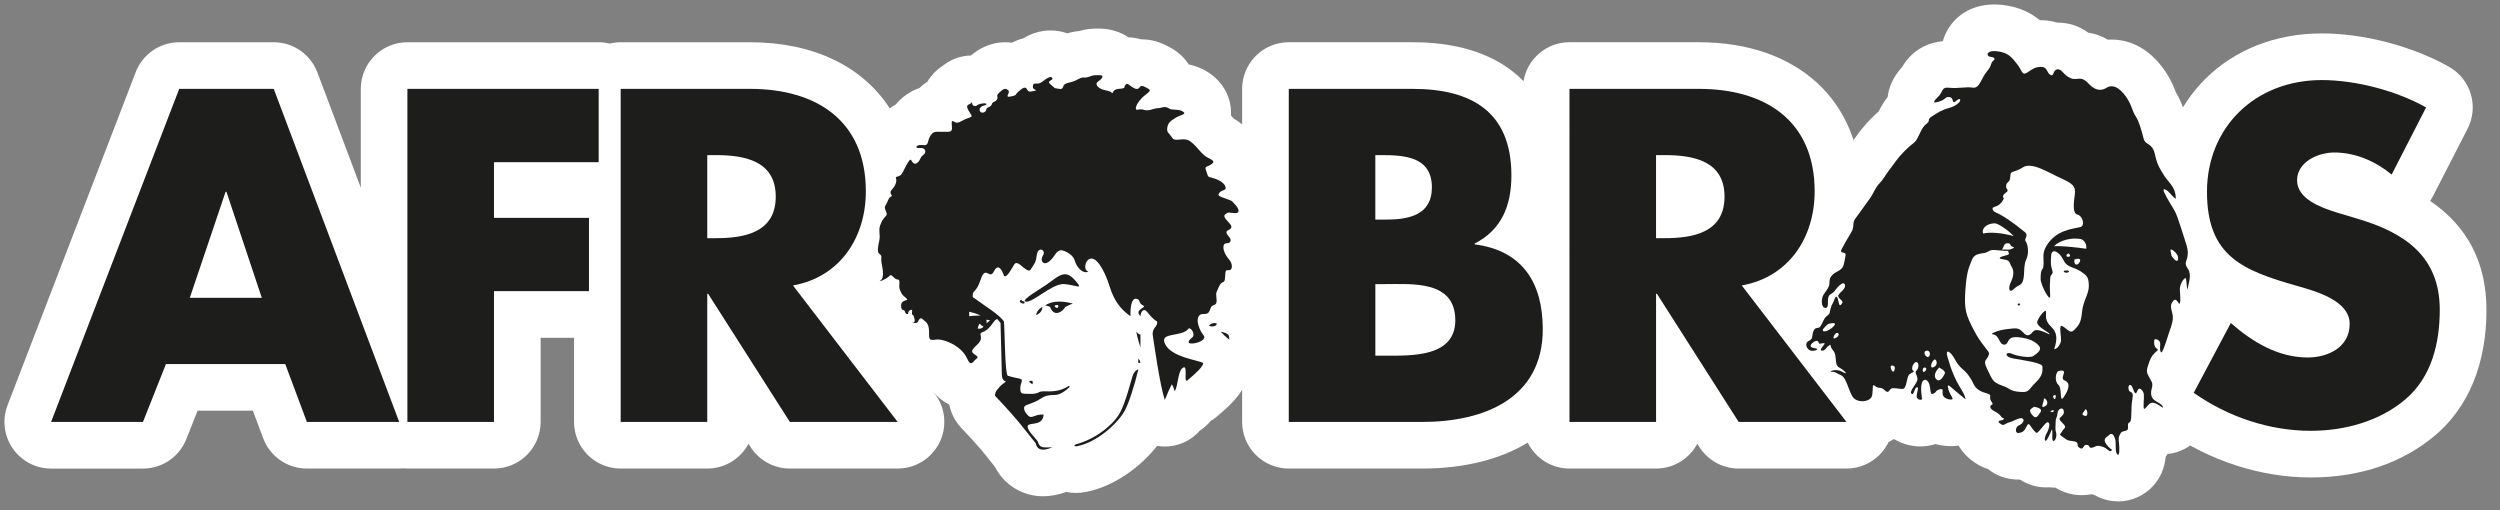 <?xml version="1.0" encoding="UTF-8"?>
<svg id="Artwork" xmlns="http://www.w3.org/2000/svg" version="1.1" viewBox="0 0 964.95 197">
  <rect x="0" y="0" width="964.95" height="197" fill="#808080" stroke="none"/>
  <!-- Generator: Adobe Illustrator 29.5.0, SVG Export Plug-In . SVG Version: 2.1.0 Build 137)  -->
  <defs>
    <style>
      .st0 {
        fill: #1d1d1b;
      }

      .st1 {
        fill: #fff;
      }
    </style>
  </defs>
  <g>
    <path class="st1" d="M817.56,193.52c-3.15,0-6.23-.83-8.95-2.35-.32-.11-.62-.22-.92-.34-.3,0-.59.01-.89,0-1.08.2-2.2.3-3.33.3h0c-3.36,0-6.6-.88-9.63-2.61-.18-.11-.37-.21-.54-.32-.2,0-.37,0-.6,0-.65,0-1.3-.04-1.95-.11-.35.02-.7.03-1.05.03h0c-3.6,0-7.08-1.08-10.03-3.02-.21,0-.42.01-.63.01h0c-4.44,0-8.53-1.5-11.76-4.08-1.42-.46-2.79-1.09-4.1-1.87-3.1-1.86-5.54-4.34-7.2-7.18-2.91.45-6.07.21-8.91-.58-1.86.59-3.82.91-5.84.91-3.65,0-7.16-1.01-10.19-2.86-3.47,2.18-7.67,3.42-12.22,3.42-7.47,0-14.36-3.47-18.43-9.28-1.05-1.49-1.83-2.99-2.46-4.37-2.84-1.57-5.25-3.89-6.91-6.76-.23-.39-.44-.79-.63-1.19-6.12-3.07-10.41-9.16-11.12-16.22-.52-5.2.97-10.16,4.01-14.05.06-.16.13-.31.2-.47.49-1.13,1.07-2.19,1.72-3.17-.19-4.51.91-9.14,3.3-13,.05-.09.11-.17.16-.26.69-3.19,2.04-6.07,4.04-8.63.2-2.63.96-5.26,2.25-7.76,1-1.92,1.87-3.43,2.77-4.96.42-2.39,1.41-5.64,3.86-8.98,1.93-2.63,4.42-6.07,5.47-7.58.09-.16.17-.33.25-.49.85-1.64,2.27-4.35,4.94-7.17.05-.07.1-.15.15-.22.52-.8,1.31-2.01,2.51-3.58.4-.53.77-1.04,1.14-1.54,1.52-2.08,3.4-4.67,6.47-7.74,1.01-1.01,1.89-1.81,2.61-2.43.77-1.56,1.86-3.57,3.49-5.59.37-3.49,1.87-7.47,5.55-11.54,4.57-7.79,11.58-9.62,15.73-9.99,2.12-7.54,8.98-14.18,19.86-14.18.97,0,1.98.05,3.01.16,6.74.71,11.39,3.31,14.56,5.92.18,0,.35,0,.53,0,1.43,0,3.68.16,6.22.95,4.33-.06,8.35,1.23,11.94,3.85,2.67.41,5.21,1.32,7.59,2.72.49-.03.98-.05,1.48-.05,4.73,0,11.72,1.56,18.15,8.97,4,4.62,5.71,9.05,6.64,11.46,1.39,2.24,2.55,4.95,3.66,8.54,2.28,2.43,4.69,6.09,5.85,11.46.09.41.16.67.2.83.13.23.28.45.44.7.17.28.35.57.54.87.09.11.19.23.28.34,2.1,2.52,7.01,8.41,7.01,18.29,0,.65-.04,1.3-.1,1.93.4,1.13.83,2.43,1.31,3.95.42,1.31.77,2.4,1.07,3.33,1.58,4.87,2.73,8.42,2.24,13.98,1.77,6.06.51,11.43-.05,13.84l-.08.34c-.56,3.48-1.92,6.4-3.77,8.74-.06.18-.13.36-.2.54-.52,1.39-1.19,2.69-1.99,3.88-.44,2.4-1.12,4.38-1.62,5.8l-.26.77c-.19.57-.38,1.16-.57,1.75-.79,2.45-1.61,4.99-2.71,7.36-.53,1.13-1.14,2.19-1.83,3.17,2.86,3.88,3.63,7.92,3.63,11.15,0,9.35-7.18,17.09-16.3,17.98-.22.35-.45.69-.69,1.03-.48,4.44-2.04,8.11-4.73,11.13-3.46,3.89-8.43,6.13-13.63,6.13Z"/>
    <path class="st1" d="M699.84,116.53c11.63-9.91,18.57-25.08,18.57-42.67,0-34.96-24.6-57.56-62.67-57.56h-49.96c-8.92,0-16.31,6.5-17.73,15.02-1.36-1.39-2.73-2.6-4.05-3.64-9.56-7.55-22.62-11.38-38.82-11.38h-47.74c-9.94,0-18,8.06-18,18v13.73c-.96-.8-2.04-1.56-3.28-2.28-.31-.35-.65-.74-1.03-1.15.35-6.71-2.9-12.91-8.82-16.71-2.67-1.71-5.3-2.57-7.48-3.02-1.64-2.54-3.92-4.7-6.67-6.25l-.25-.14c-1.88-1.07-5.8-3.29-11.15-3.29-.12,0-.23,0-.35,0-1.42-.43-3.04-.73-4.84-.77-3.19-2.17-7.11-3.39-11.37-3.39-2.48,0-4.81.08-7.75.97-1.67.13-3.17.47-4.48.88-2.04-.74-4.22-1.13-6.46-1.13-4.41,0-7.9,1.46-10.56,3.05-1.53.38-2.98.95-4.33,1.68-.01,0-.02,0-.03,0-.93-.13-1.79-.17-2.56-.17-6.46,0-10.98,3.15-13.28,5.11-3.98.09-7.72,1.47-10.78,3.91-2.52,1.62-4.57,3.74-6.03,6.22-1.11.7-2.14,1.52-3.09,2.45-4.06,1.37-7.01,3.82-9.12,6.35-.81.43-1.59.92-2.32,1.46-10.36-16.08-29.3-25.5-53.88-25.5h-49.96c-1.46,0-2.88.19-4.24.52-1.36-.33-2.78-.52-4.24-.52h-73.83c-9.94,0-18,8.06-18,18v38.13l-16.75-44.47c-2.64-7.01-9.35-11.66-16.84-11.66h-36.49c-7.45,0-14.13,4.59-16.8,11.54L2.92,156.4c-2.13,5.54-1.39,11.76,1.96,16.65,3.36,4.89,8.91,7.81,14.84,7.81h35.46c7.38,0,14.01-4.5,16.73-11.36l4.36-10.98h21.33l3.98,10.64c2.63,7.03,9.35,11.69,16.86,11.69h35.63s.01,0,.02,0c.53,0,1.06-.03,1.58-.08.52.05,1.04.08,1.58.08h33.42c9.94,0,18-8.06,18-18v-32.47h12.9v32.47c0,9.94,8.06,18,18,18h33.42c6.9,0,12.89-3.88,15.91-9.57l.8,1.25c3.31,5.18,9.03,8.32,15.17,8.32h41.6s.01,0,.02,0c9.94,0,18-8.06,18-18,0-4.4-1.58-8.43-4.2-11.55l-.12-.16c1.95,2.38,4.13,3.98,6.24,5.02.65,3.39,2.27,6.54,4.7,9.07,6.35,6.61,9.56,10.69,12.14,13.98.28.36.56.71.83,1.05,3.45,6.82,10.47,11.29,18.61,11.29,2.87,0,5.84-.57,8.84-1.67,1.22.24,2.48.38,3.78.38h0c1.2,0,2.42-.11,3.62-.33,11.1-2.06,21.54-9.92,27.7-17.83.53.09,1.07.16,1.62.2,5.75.43,11.24-1.92,14.91-6.13,1.54-1,2.93-2.24,4.12-3.69.92-.54,1.79-1.16,2.6-1.85,3.28-2.81,7.03-6.02,9.56-10.2v12.42c0,9.94,8.06,18,18,18h51.49c15.97,0,30.02-3.46,40.75-10,2.95,5.92,9.04,10,16.11,10h33.42c6.9,0,12.89-3.88,15.91-9.57l.8,1.25c3.31,5.18,9.03,8.32,15.17,8.32h41.6s.01,0,.02,0c9.94,0,18-8.06,18-18,0-4.4-1.58-8.43-4.2-11.55l-26.67-34.78Z"/>
    <path class="st1" d="M937.98,77.54c.42-.62.81-1.27,1.16-1.94l13.3-25.92c4.41-8.58,1.26-19.12-7.13-23.87-14.04-7.97-32.87-12.91-49.12-12.91-36.12,0-62.33,25.71-62.33,61.14,0,18.41,6.1,30.09,14.54,37.85-1.27,1.26-2.36,2.72-3.22,4.34l-14.32,26.94c-4.27,8.02-1.88,17.97,5.56,23.19,16.48,11.56,36.2,17.93,55.52,17.93s35.66-5.81,48.14-16.39c8.96-7.62,19.64-22.18,19.64-48.33,0-18.14-7.3-32.2-21.73-42.01Z"/>
  </g>
  <path class="st0" d="M64.05,140.52l-8.87,22.34H19.72L69.17,34.3h36.49l48.42,128.56h-35.63l-8.35-22.34h-46.04ZM87.41,74.03h-.34l-13.81,40.92h27.79l-13.64-40.92Z"/>
  <path class="st0" d="M190.67,62.6v21.48h36.66v28.3h-36.66v50.47h-33.42V34.3h73.83v28.3h-40.41Z"/>
  <path class="st0" d="M346.47,162.86h-41.6l-31.54-49.45h-.34v49.45h-33.42V34.3h49.96c25.4,0,44.67,12.11,44.67,39.56,0,17.73-9.89,33.08-28.13,36.32l40.41,52.68ZM272.99,91.93h3.24c10.91,0,23.19-2.05,23.19-16.03s-12.28-16.03-23.19-16.03h-3.24v32.05Z"/>
  <path class="st0" d="M497.44,162.86V34.3h47.74c22.85,0,38.19,8.87,38.19,33.42,0,11.59-3.75,20.97-14.15,26.26v.34c18.41,2.39,26.26,14.83,26.26,32.74,0,26.94-23.02,35.8-46.55,35.8h-51.49ZM530.86,84.77h3.75c8.87,0,18.07-1.53,18.07-12.45,0-11.76-10.4-12.45-19.44-12.45h-2.39v24.89ZM530.86,137.28h4.26c9.89,0,26.6.51,26.6-13.64,0-15.52-16.54-13.98-27.45-13.98h-3.41v27.62Z"/>
  <path class="st0" d="M712.69,162.86h-41.6l-31.54-49.45h-.34v49.45h-33.42V34.3h49.96c25.41,0,44.67,12.11,44.67,39.56,0,17.73-9.89,33.08-28.13,36.32l40.41,52.68ZM639.2,91.93h3.24c10.91,0,23.19-2.05,23.19-16.03s-12.28-16.03-23.19-16.03h-3.24v32.05Z"/>
  <path class="st0" d="M923.12,67.38c-6.14-5.12-13.98-8.52-22.17-8.52-6.14,0-14.32,3.58-14.32,10.74s9.04,10.4,14.83,12.28l8.53,2.56c17.9,5.29,31.71,14.32,31.71,35.12,0,12.79-3.07,25.92-13.3,34.61-10.06,8.52-23.53,12.11-36.49,12.11-16.2,0-32.05-5.46-45.18-14.66l14.32-26.94c8.36,7.33,18.24,13.3,29.67,13.3,7.84,0,16.2-3.92,16.2-12.96s-13.13-12.62-20.29-14.66c-20.97-5.97-34.78-11.42-34.78-36.32s18.58-43.14,44.33-43.14c12.96,0,28.81,4.09,40.24,10.57l-13.3,25.92Z"/>
  <g>
    <path class="st0" d="M397.09,147.27c2.25-1.12,1.38,1.08,1.38,1.08l-1.38-1.08Z"/>
    <path class="st0" d="M438.59,128.07c.24,1.77,1.59,6.05,1.59,6.05v-5.1c-.32.48-1.59-.96-1.59-.96Z"/>
    <path class="st0" d="M439.38,138.42c0,1.91-.32,1.75.8,1.59,0-.8-.8-1.59-.8-1.59Z"/>
    <path class="st0" d="M466.64,125.8c2.55.87,3.98-1.19,2.23-1.12s-2.23,1.12-2.23,1.12Z"/>
    <path class="st0" d="M471.57,128.07c-1.22-.37,2.87,3.03,2.87,3.03.16-2.23-.8-2.39-2.87-3.03Z"/>
    <path class="st0" d="M415.64,172.24c7.6-1.41,15.53-8.59,18.32-13.42,1.59-2.75,3.84-9.6,5.42-16.25,0,0-1.5.25-2.29,2.75-.8,2.49-2.5,9.65-4.71,13.82-2.62,4.92-9.76,10.4-16.74,12.24-1.38.37-1.02,1.05.01.86Z"/>
    <path class="st0" d="M458.66,126.96c-2.69,3.25-10.99,1.11-9.08,5.57,2.3,5.38,12.75,6.37,14.82,7.58,0,1.34-2.39,3.58-6.21,6.84-1.43.4.48-6.3-1.59-5.02s-1.75,6.85-3.19,9.08c0,0-.64-2.23-1.12-2.66-1.43,2.6-1.91,4.41-2.71,6-1.96-6-4.14-21.83-4.62-24.85-.48-3.03,2.23-3.5,1.59-5.48-1.43-.7-2.71-2.32-3.82-3.7-1.12-1.38-2.39-.38-2.55,1.75-2.71-2.81,2.87-3.24.96-4.2-1.91-.96-.8-2.23-2.55-2.55-1.75-.32-2.39,3.03-2.23,6.75-3.5-2.49-6.21-5.47-8.13-11.68-1.91-6.21-5.41-12.23-8.13-10.2-1.36,1.02-1.91,4.14,0,4.62-1.77.99-4.35-1-5.38-4.5-.68-2.3-4.62-4.08-5.64-3.67-1.88.77-1.67,2.17-4,4.17-2.33,2-3.83-.17-2.5-2.23,1.33-2.07-2-3.77-2.43,0-.31,2.69-.9,3.23-2.3,5.4-1.4,2.17-4.94-4.41-6.44-1.83-1.01,1.73-3.33,6-4,4-.67-2-2.17-4.67-3.83-1.33s-3.17-2.67-5.03,3-3.31,3.83-3.1,6.83c5.12,3.75,9.92,6.55,12.04,9.38.36,2.86.33,20.08,1.46,21,0,0,2.29.67,4.15,1.01,2.47.37.72,1.49.72,3.74s.37,2.18,3.25,2.25c4.83.12,2.79-1.15,6.62-.98,7.88.35,9.13-3.39,9.13-1.65,0,0-2.89,2.91-5.39,3.03s-3.49-.03-5.99,1.59-4.88,2-5.75,2.62-.38,2.25,1.12,3.75,2.5-.62,6-.38c-.25,5.38-7.38,2.12-6,5.38.74,1.76,1.75,2.38,3.75,5,.75,2.88,2.5,2.25,5.62,2.25-4.5,2-6.12.38-6.38-1.5-3.12-3.75-6.5-8.75-15.75-18.38,0-1.75.95-2.39,1.97-3.65.45-.55,2.28-1.85,2.28-1.85,0,0-1.63-.22-1.62-2.75,0-1.88-.37-14.26-.5-19.87l-1.25-1.5c-1.29.33-1.54,1.83-3.56,3.74-2.02,1.9-3.27.97-2.84,2.69.65,2.58-1.97,3.58-3.12,5.39-1.14,1.81,3.23,2.32,1.52,3.47-1.25.84-2.1,3.52-3.62,0-1.5-3.47-5.25-5.78-8.25-6.78-3.77-1.26-4.12-.12-5.75-.55-1.62-.42.5-5.08-2.25-7.08-1.03-.75-1.25-1.62-2.12-.88s-.12,1.88-2.88,1.5c1.61,0,.88-1.66.62-2.58-.25-.92-.88-.08-.62-1.75.25-1.67-1.88-.2-1.5.87,0,0-1,.33-1.25-.87-.25-1.2-1.5.2-1.5-2.42s3.62-1.5,1.88-2.88-1.75-1.75-2.38-3.25.5-3.88-.87-3.88-2.26-2.5-3.13-1.38-4.88,2.75-3.44,1.75c1.44-1,.94-4,.44-6.5s.48-2.85-.88-3.75c-1.12-.75-.38-3.38,0-5.38s-.38-3.75.25-5.5,1.12-2.62,2.25-3.75-1.12-2.62-.12-4.12,1-2.88,2.12-3.38-1.25-1,.38-2.75,1.88-3.5,1.5-4.38,1.5-.12,2.5-2,2.12-4.38,2.88-5,1,2.25,2.62,1.25,1.12-2.25,2.5-3.12,1.12-3-1.25-2.75-1.38-1.5,1.12-1.12,1.62-1.5,2.88-3.5,2-1.62,4.88-1.62,3.62.12,3.5-1.75-.38-3,.88-2.12,2.38-.12,4.25-1,2.88-.62,2.25-1.75-1.5-2.12-1.5-3.12,1-.62,1.62-1.5-.25,1,1.12,1.25.25-.38,2.75-.88,2.25.5,1,.75-2.12,1.25-1.5,2.25,2.38.25,2.38-.75,1.75-.75,2.12-2,1.25-.62,2-1.88-.75-1.12,1-2.75,2.38-1.62,3.38-.75-1.75,2.88.88,2.38,1.5-.62,3.12-2,2.5-1.92,3.12-.96.5,1.33,2.75.83-.75-.12-.38-2,1.5,0,3.5-1.5,3.38-2.5,4-1.5-2.75.88-.5,2.62.62,1.06,3,1.53c2.38.47.88-1.53,3.12-2.16s2.38-.5,4.5-1.62,1.62-.18,3.75-.78c2.12-.6,1.25-.72,4.12-.72s.5,1.88-.5,2.62-.12,1.94,1.25,2.66c1.38.72,3.38.59,4.12,1.47s0-1.31,2.88-1.47c2.88-.16,1.75-.66,2.5-1.53s1.25,0,2.62.88,2.25,1,2.88,0,1.88-.19,3.38.66c1.5.84-.88,1.84-2.5,3.47s-2.5,3.38-2.38,4.25,1.38-.25,3.12.38,4-.62,5.25-.62,2.88-1,4.25,0,3.75.12,5.5,1.25-.88,1.25-2.88,2.5-2.88,2-3.12,3.88.62,1.75,1.88,3.75,4.25-.62,7.12,1.5,4.12,5,6.75,6.25,2.5,1.75.88,2.75-2.38.38-1.5,2.62.09,1.75,2.67,2.5c2.58.75,4.46,2.12,4.71,3.5s-1.25.88-2.25,2-.57,1.38,2.28,2.38c2.85,1,2.22.75,3.72,2.38s1.88,3.25,0,3.25-2.64-.75-3.94.5c-1.31,1.25,2.44,3.38,2.44,4.75s-2.25,1.12-1.88,2.38,2,2,1.5,3.25-2.25.12-2.62,1.62.6,3.62,2.11,5.38c1.51,1.75,1.36,4.12,0,4.12s-1.37-.25-1.56,2.75c-.18,3-.93.62-2.43,3.75s-.88,2.62-.82,5.12c.07,2.5-1.68,1.25-2.31,3s-.88,2.35-2.88,2.3c-2-.05-2.5,1.98-1.88,4.16.62,2.17,1.12,2.77,2.12,4.22,1,1.45-1.93,2.71-3.88,2.95-2.98.37-2.12-1.12-.62-2.25s-.63-4.42-1.55-3.31Z"/>
    <path class="st0" d="M394.3,115.71c.05,1,1.17.12,1.17,1.12s-3.21-.4-1.17-1.12Z"/>
    <path class="st0" d="M399.97,121.62c0-1.26,1.28-2.65,2.37-3.15,0,2.33-2.37,3.15-2.37,3.15Z"/>
    <path class="st0" d="M396,116.44c1.08.17,2.93-.91,6.33-3.13,2.2-1.44,5.93-3.85,8.33-3.67,4.32.33,7.05,2.04,5.33-.2-4.1-5.34-6.07-4.06-10.91-.38-2.7,2.05-11.66,6.98-9.08,7.38Z"/>
    <path class="st0" d="M403.41,117.86c2.05-1.32,5.34-2.15,10.69-.68-1.48.53-2.93,1.3-2.93,1.3-.95,1.84-4.39,4.14-5.86,0-.59-.33-1.9-.62-1.9-.62Z"/>
  </g>
  <g>
    <path class="st1" d="M380.67,123.38s.28.7.12,1.4c.65-.62,1.41-1.13,1.41-1.13l-1.54-.27Z"/>
    <path class="st1" d="M378.17,124.87s.39.74,1.45,1.19c-.73.88-1.54.89-2.24.75.17-1.3.79-1.94.79-1.94Z"/>
    <path class="st1" d="M374.09,122.07v-1.75c2.24.5,4.47,1.45,4.47,1.45,0,0-3.35.05-4.47.3Z"/>
    <path class="st1" d="M407.07,118.01c0,.79,1.58,1.38,1.42,0-.17-.66-1.42,0-1.42,0Z"/>
  </g>
  <path class="st0" d="M751.86,149.42c.31,2.32,1.81,3.82,1.81,4.5s-3.25.2-3.73-1.37c-.48-1.57.54-2.65-1.17-2.29-1.72.36-1.22,1.07-2.31,1.56-1.09.49-1.15.61-1.54-2.4-.39-3.01-2.32-3.61-3.04-1.81-.72,1.81-.12,5.63,0,6.3.12.68-2.41.68-2.05-1.49s.89-3.13-.04-2.89c-.93.24-1.05,3.37-2.01,2.41s2.05-3.72,2.29-5.35c.24-1.63-1.32-2.72-.36-3.56s1.08-2.88.12-3.25-2.48,2.36-1.44,3.25c1.04.89-1.08.49-1.81,2.05-.72,1.56-.72,5.05-2.29,5.05s-3.49-.6-4.33-.12c-.84.48-.96,2.17-2.53.6-1.56-1.56-2.17-.36-3.61-1.56-1.44-1.2-.72.72-1.2,3.49-.48,2.77-5.78,3.13-7.46.72-1.69-2.41-2.41-7.46-4.57-8.43-2.17-.96-2.29-1.44-3.61-1.32-1.32.12,1.32-1.57,4.09,0,2.77,1.57.84-.58-1.2-1.67-2.05-1.09-.6-4.6-2.29-6.52-1.69-1.92-.48-2.76-1.69-1.92-1.2.84-1.44,2.15-2.77,1.92-1.32-.23,1.93-2.88.96-2.88s-1.93.48-2.05,0c-.12-.48-.36-1.32-1.69-.6-1.32.72-2.52,2.17,0,2.53,2.52.36-.06,1.31-1.47.96-1.41-.35-2.62-2.84-.69-3.77,1.93-.92.96-1.89,1.8-3.81.84-1.93,1.81-.48,2.77-1.93.96-1.44,1.08-2.89,2.41-3.85,1.32-.96.96-1.2,1.44-3.01.48-1.81.84-1.56,1.44-3.37.6-1.81,1.2-1.21,1.56.72.36,1.93.72,1.8,1.45.72s-2.05-1.93-1.45-3.13c.6-1.2,2.41-2.05,2.53-3.37s-.72-1.81-2.53,0-.96,1.8-3.01,3.01-.12,5.18-1.93,5.3c-1.81.12-1.81-3.49-.84-5.06.96-1.56,2.29-2.84,2.29-4.43s.24-2.43,1.44-3.51c1.2-1.08,3.61-1.51,4.09-3.71.48-2.19.48-2.06.72-3.69.24-1.63-2.65-.12-1.44-2.44,1.2-2.32,2.17-3.88,3.61-6.29,1.44-2.41.24-3.49,1.56-5.3,1.32-1.81,4.57-6.26,5.9-8.18,1.32-1.93,1.77-3.73,3.41-5.42,1.64-1.69,1.88-2.65,3.81-5.18,1.93-2.53,3.25-4.69,6.02-7.46,2.77-2.77,3.49-2.65,4.57-4.33,1.08-1.69,1.92-4.69,3.73-6.02,1.81-1.32.12-1.57,1.93-2.77,1.8-1.2,4.09-2.65,6.38-3.25,2.29-.6,3.13-1.2,4.09-2.05.96-.84.84-1.81,0-1.44-.84.36-1.93,1.93-2.17.6-.24-1.32-1.08-1.56-2.05-1.44s-.84.96-3.13,1.69-2.89.55-.6-1.71c2.29-2.26,1.2-3.95,4.45-3.58s6.38-.46,9.03-.05c2.65.41,3.25-3.68,5.42-6.21,2.17-2.53,1.2-3.13,2.53-4.21,1.32-1.08-.6-1.44-1.56-1.56-.96-.12-1.57-2.53,3.01-2.05,4.57.48,5.9,2.77,7.7,4.94s1.84,4.57,3.75,3.37c1.91-1.2,2.99-2.29,5.52-2.29s2.17,2.41,3.61,3.13c1.44.72.84-1.93,2.65-2.17,1.81-.24,2.29,2.17,5.05,3.37,2.77,1.2,3.75-1.32,7.05,2.17,3.3,3.49,5.71,2.29,6.91,1.56,1.2-.72,3.37-1.44,6.5,2.17,3.13,3.61,3.37,6.98,4.69,8.79,1.32,1.81,2.53,6.38,3.13,8.79.6,2.41,3.37,1.44,4.33,5.9s1.93,5.54,3.61,8.31c1.69,2.77,4.45,4.21,4.45,8.91-1.93-1.32-2.53-3.01-4.09-3.61-1.56-.6,0,2.05,1.81,5.18,1.81,3.13,2.05,2.53,4.33,9.75,2.29,7.22,2.77,7.96,2.53,10.42-.24,2.46-1.57,2.82.06,5.23,1.63,2.41.3,5.42,0,7.46-.3,2.05-.42-2.17-.66-3.49-.24-1.33-2.53,1.8-2.41,4.09s.36,4.33,0,5.3-1.2-2.53-2.53-.96c-1.32,1.56-.96,2.53-.36,4.93.6,2.41-.36,4.58-1.2,7.1-.84,2.53-1.68,5.4-2.53,7.22-.84,1.81-1.2-.6-.96-2.4.24-1.81-2.17-2.53-2.29-1.69-.12.84-.16,2.66,1.08,3.37s-1.44.84-2.89,4.69c-1.44,3.85-1.2,4.33-.24,6.14.96,1.81,1.69,2.29,1.08,4.45-.6,2.17-.24,3.93,1.68,4.97,1.93,1.04,2.65,1.77,2.65,2.37s-3.49-3.13-5.3-1.32c-1.81,1.81-2.29,3.13-2.17-.12s.36-4.09-.72-5.3-1.57-.02-1.93.83c-.36.85-.84.61-1.56-1.56-.72-2.17-2.05-1.08-1.56.6.48,1.68,2.05.09,1.44,3.54-.6,3.44-.24,6.33-.6,8.14-.36,1.81-1.33.36-1.08,2.65.24,2.29-2.05,1.08-2.89,2.53s-.84,1.81-.6,3.85c.24,2.05.24,5.3-.72,4.21-.96-1.08-.24-4.57-.84-6.14-.6-1.57-1.32-2.17-2.17-1.32-.84.84-2.89,1.32-1.08,3.73,1.81,2.41,2.53,1.68,1.81,2.41-.72.72-1.44-1.08-3.73-1.69-2.29-.6-2.05.12-3.61.48-1.56.36-.6-.96-2.17-1.08-1.57-.12-.96,2.17-2.65,1.2-1.69-.96.12-2.05-2.05-2.53-2.17-.48-2.05.12-4.15-1.44-2.11-1.56-1.43-.96-.62-2.41.8-1.44,1.89-1.32.62-2.77-1.26-1.44-2.11-1.81-1.26-2.65s1.56-1.2,1.26-2.65c-.3-1.45-2.23-.72-2.35.96-.12,1.68-.73,1.81-.73,3.25,0,1.44-.24,2.77,0,3.73.24.96.48,1.56,0,2.89-.48,1.32-1.44,1.33-1.32-.6.12-1.93,0-3.61-.36-2.53-.36,1.08-1.69,3.85-2.05,3.97-.36.12-.96-.6.24-2.89,1.2-2.29,1.32-3.85.6-4.21-.72-.36-1.81,1.45-3.13,2.89-1.32,1.44-1.2,1.56-2.41.24-1.2-1.32-1.89-3.61-2.75-1.68-.86,1.93-1.6,2.41-3.09,2.65-1.5.24-1.39-2.29,0-2.89,1.39-.6,2.47-1.93,1.51-2.65-.96-.72-3.37.96-5.18,1.44-1.81.48-1.93,1.45-3.13.72-1.2-.72-1.33-1.32-.24-1.44s1.8-.72.96-.96c-.84-.24-.72-1.32-3.13-2.53-2.41-1.2-1.93-2.29-1.08-2.65.84-.36-1.08-1.44-.72-3.01.36-1.57-2.29-1.08-4.45-2.65-2.17-1.56-1.57-2.17-3.61-5.18-2.05-3.01-3.49-2.82-5.54-6.58-2.05-3.77-3.85-3.94-2.89-.96s1.2,4.3,2.77,7.79c1.56,3.49,3.43,5.78,3.94,7.46.51,1.69.51,1.2-2.25-.96-2.77-2.17-4.57-4.45-4.33-2.65Z"/>
  <g>
    <path class="st1" d="M792.84,95.02c4-.12,8.57.48,12.41.99.25-1.62-.66-3.24-2.04-3.74-5.75-.88-9.52,1.74-10.38,2.75Z"/>
    <path class="st1" d="M797.59,98.58c0,1.07,2.62.51.75-.81-.85.62-.75.81-.75.81Z"/>
    <path class="st1" d="M800.71,100.14c-.26,1.46.38,2.5,1.38,1.75s1.62-2.75-1.38-1.75Z"/>
    <path class="st1" d="M777.21,91.14c-1.76-2.01-5.31-4.54-7.11-4.95-3.39,0-5.39,2.08-4.64,3.95,2.5-.62,7-.34,11.75,1Z"/>
    <path class="st1" d="M796.97,146.89c-2.5-1,2.09-4.49-2.26-3.74-1.24.21-1.88,4-.18,5.43,1.51,1.27.28,7.32,2.04,4.7,1.76-2.62,2.84-5.4.4-6.38Z"/>
    <path class="st1" d="M743.91,135.34c-1.7-.14-1.2,2.05,0,2.41s1.44-2.29,0-2.41Z"/>
    <path class="st1" d="M746.56,138.83c-1.35,1.15-1.81,3.85,0,2.77s.64-3.32,0-2.77Z"/>
    <path class="st1" d="M748.49,141.85c-1.69,1.67-2.28,3.6-.96,4.68,1.32,1.08,2.64-1.31,3.13-2.34.48-1.03-2.17-2.34-2.17-2.34Z"/>
    <path class="st1" d="M730.07,141.12c-.96.12.48,3.48,1.08,1.92.6-1.56-.12-2.04-1.08-1.92Z"/>
    <path class="st1" d="M707.08,124.75c-1.93.24-1.71.5-2.81,1.58-1.86,1.81.28,2.28,2.81.23,1.13-.91,1.93-2.05,0-1.81Z"/>
    <path class="st1" d="M708.2,129.11c-.81,1.21-.76,2.14.81,1.05,1.56-1.08.16-2.5-.81-1.05Z"/>
    <path class="st1" d="M785.08,157c-1.32.96-2.29,1.2-.72,3.13,1.57,1.93,2.17.48,3.25-1.08,1.08-1.57-2.53-2.05-2.53-2.05Z"/>
    <path class="st1" d="M788.93,153.92c-.21,1.87-1.35,3.59,0,3.08,2.89-1.08.1-3.93,0-3.08Z"/>
    <path class="st1" d="M792.84,152.55c-.7.34-.43.58,0,1.37.43.79,1.26-1.97,0-1.37Z"/>
    <path class="st1" d="M792.41,158.33c-1.18.29-1.31.44-.47.7.84.26,1.02-.83.47-.7Z"/>
    <path class="st1" d="M804.7,158.32c-.44.88-1.81,1.7,0,2.18,1.81.48.72-3.61,0-2.18Z"/>
    <path class="st1" d="M742.82,141.85c-.9-.04-.93,2.24,0,1.6.93-.64.9-1.56,0-1.6Z"/>
    <path class="st1" d="M840.67,99.14c-.25-1.53-3.1-3.67-2.89-2.5.44,2.48.02,1.74,1.27,3.22,1.25,1.48,1.87.8,1.62-.73Z"/>
    <path class="st1" d="M775.72,96.36c.97-.57,2.43-.54,1.12-1.09-1.5-.62-.25-1.38-2.12-1.38-1.36,0-1.23,1.65-2.04,2.41,1.09,0,2.23,0,3.04.05Z"/>
    <path class="st1" d="M804.34,105.63c-3.87-3.1-6.25-1.86-7.88-5.24s-4.5-4.62-4.74-1.94c-.33,3.82,0,4.42.49,6.19.38,1.38-.88,1.12-.88,2.88s-.28,1.62,0,6.75c.15,2.74-3.69-4.12-3.69-6.62,0-4.5.86-3.07,1.07-4.88.33-2.81-.74-4.77,1.25-8,3.65-5.93,9.84-6.4,12.95-7.1,2-.45,1.05-4.4-1.13-4.87-1.42-.3-1.6-2.9-1.07-6.78.44-3.23.62-4.62-4.75-7s-11.67-6.71-15.25-4.38c-3.25,2.12-4.75,1.12-4.75,3.12,0,3.28-1.88,2.12-1.62,4.5.09.9,1.25,1.12,0,2s-1.5,1.62-.88,2.25c-1.88,4.5-5.38,2.5-4.12,4.75.61,1.1,2.12.12,12.12,8.25,1.79,1.45-.38,2.75.38,3.62s1.5,4.38.25,7c-.9,1.89-.76,4.63-.88,6-.38,4.62-1.88,3.38-3.85,5.38-1.98,2-2.27-.5-1.27-2.5s1.5-4.25.38-6-.38-2.5-3.12-2.88-1.38-1,.95-1.57c2.14-.52.49-.98.9-1.73-.99.04-2.24-.03-3.36-.18-.18.02-.38.02-.62-.02-3.92-.61-3,.75-5.91,1.12-2.91.38-3.72,1.12-4.47,3.24-.75,2.11-1.75,3.51-2.25,11.14s.25,9.38,3.25,15.25,6.12,8.12,5.88,9.25c-.58,2.63-2.64,1.95-.76,5.7s1.96,5.18,5.63,6.43c3.67,1.25,2.88,2.12,6.88,2.49s3.25-.75,6.25-3.62,2.62-4.62,2.62-6.12-7-2.38-11.12-3.12-2.88-2.88-.75-1.88,7.12,1.75,8.38.88,3.38-2.25,2.25-3.75-3.5-3.12-8.25-3.5-3.12,2.88-5.25,2.88-1.72-3.72-4.51-4c-1.24-.12,2.14-1.62,5.64-2s4.33-.71,6.25,1.38c1.26,1.36,2.12,1.25,3.12.25,1.06-1.07,1.26-2.37,6.88.38,1-.38-5.38-2.88-4.62-5s3.38-5.12,3.38-3.62-.5,3.38,1.88,5.62,2.62,4.62,1.25,8.75c1-.12,1.88-1,2.5-2.62s-1.14-7.35.75-6.25c2.15,1.25,2.88,3.12,4.57,1.38,1.68-1.75,2.56-2.75,2.93-6.88s2.62-6.88,2.62-9.88-.52-3.8-1.87-4.89ZM779.42,117.89c-.6.24-1.08-.6,0-.84,0,0,.6.6,0,.84ZM797.58,105.27c-.88,0-1.75-.88,0-.88s.88.88,0,.88Z"/>
  </g>
</svg>